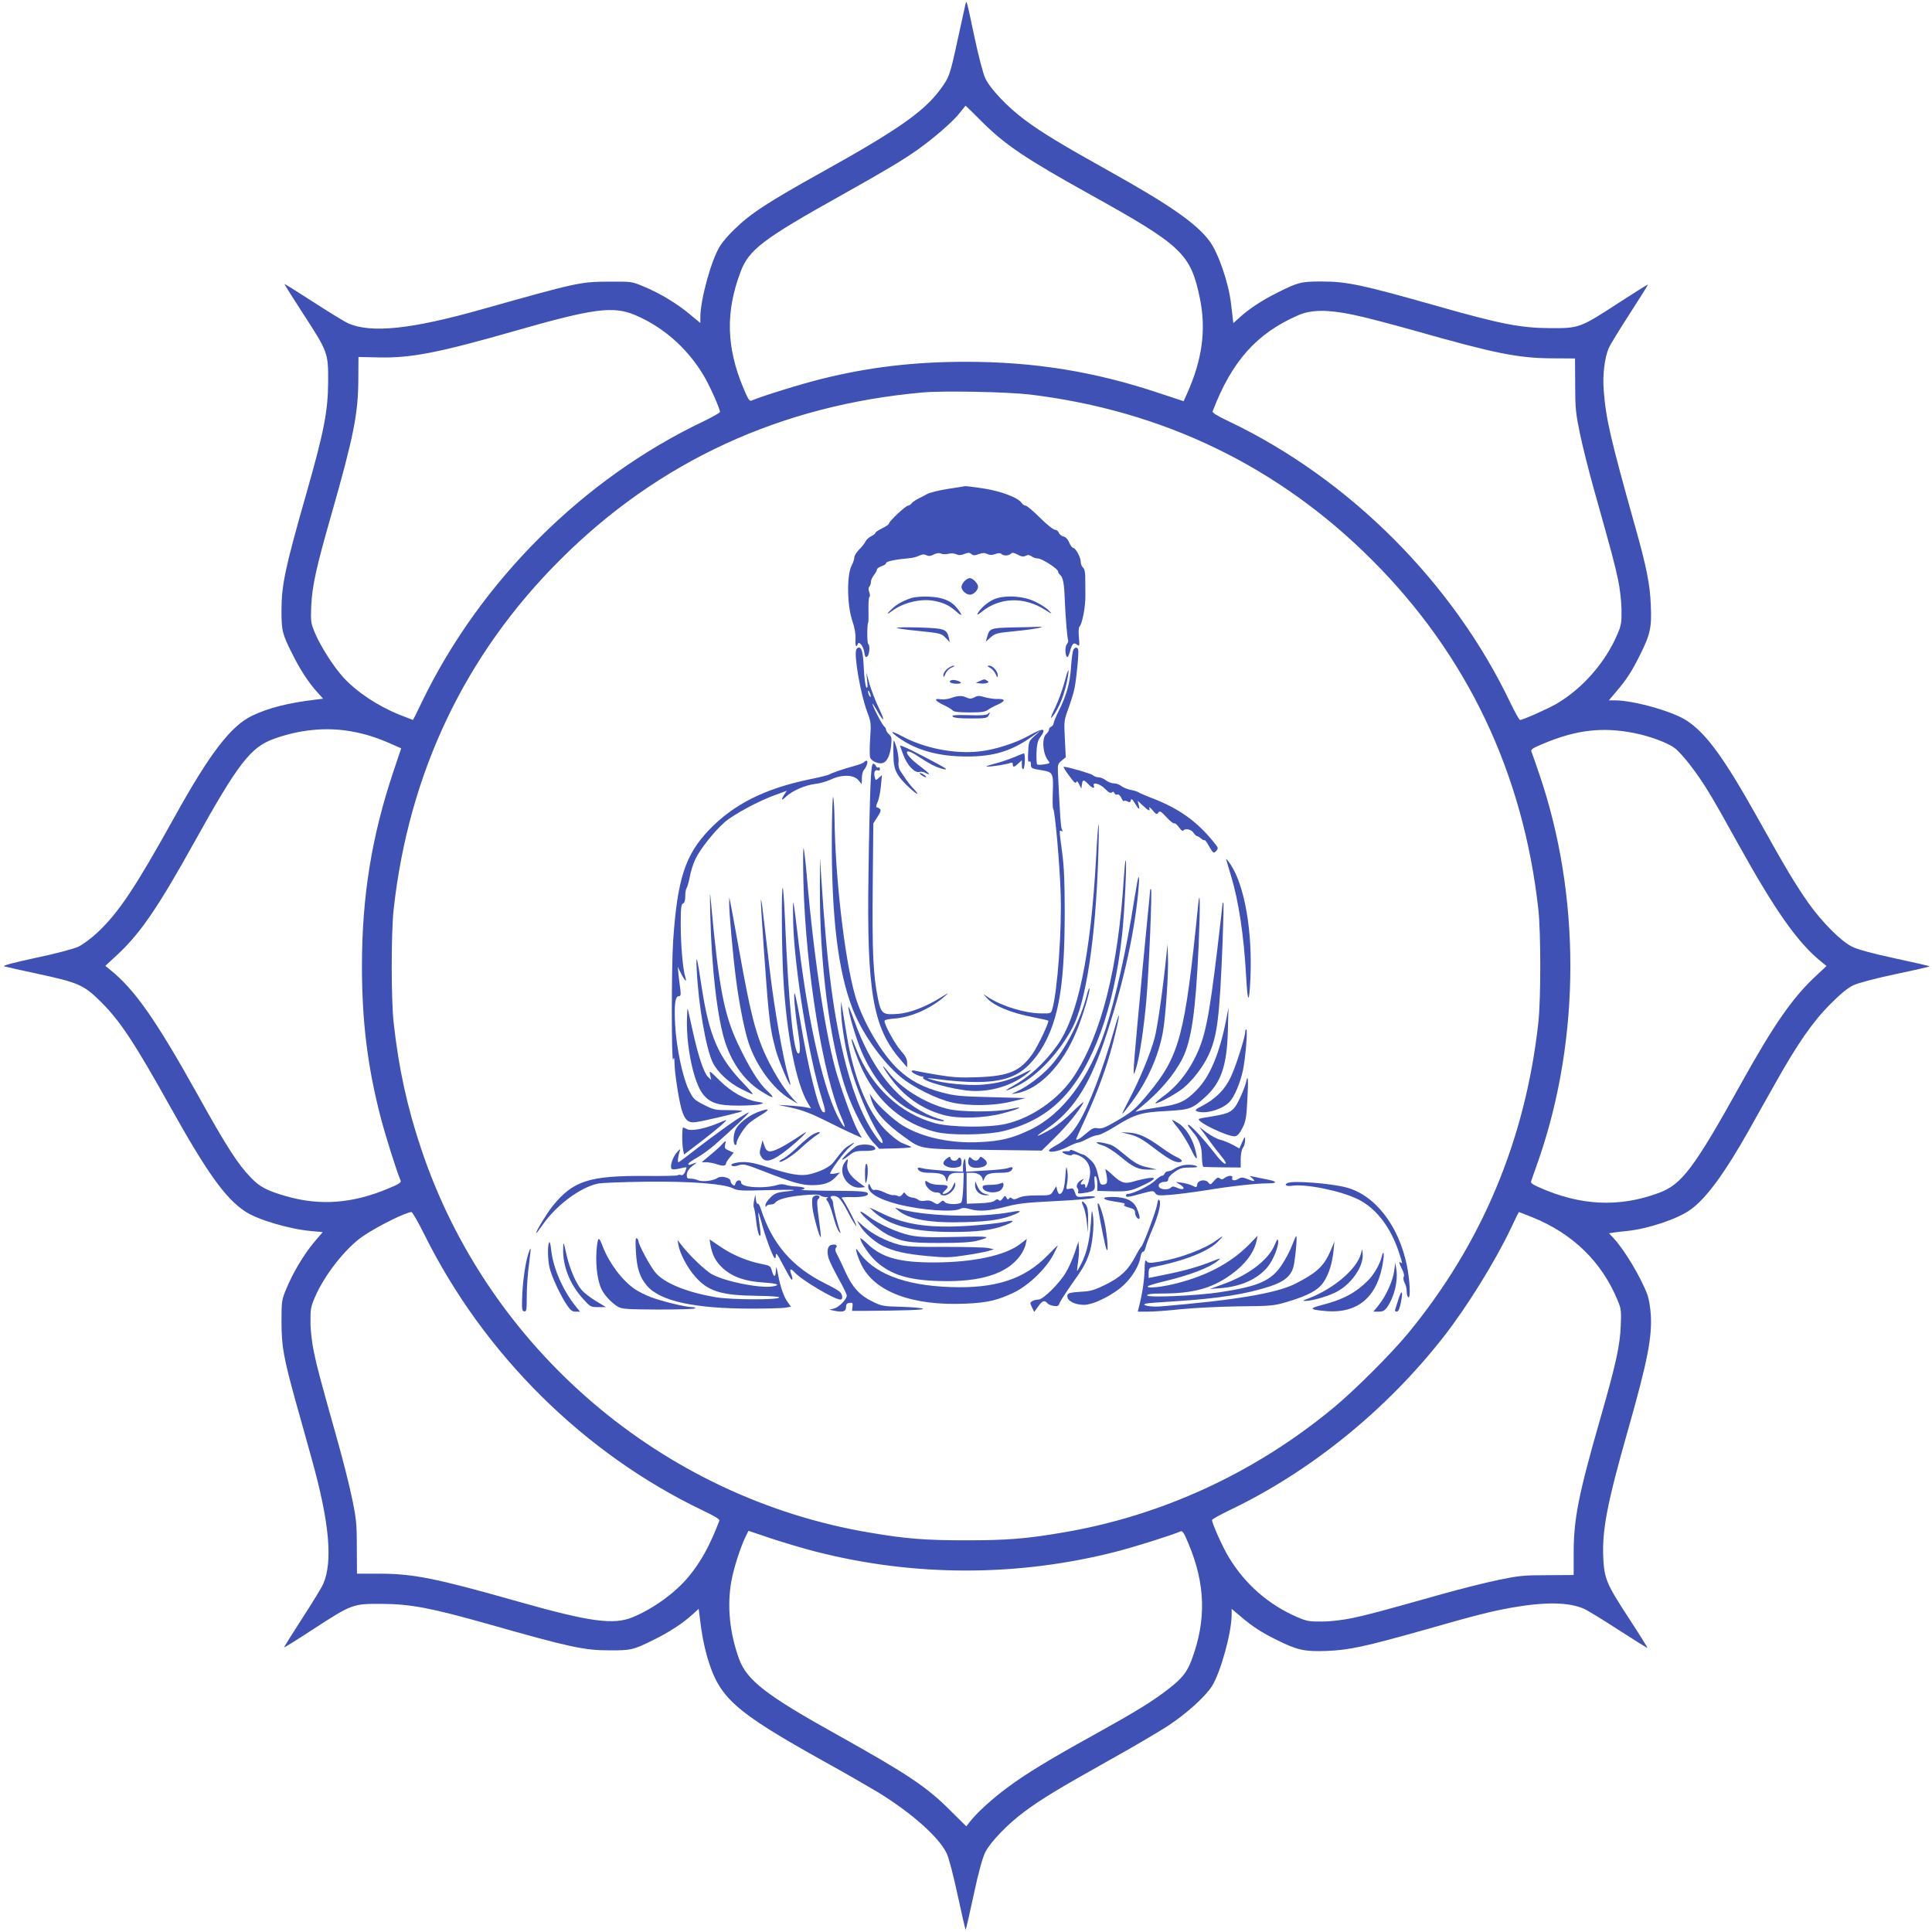 <?xml version="1.0" standalone="no"?>
<!DOCTYPE svg PUBLIC "-//W3C//DTD SVG 20010904//EN"
 "http://www.w3.org/TR/2001/REC-SVG-20010904/DTD/svg10.dtd">
<svg version="1.0" xmlns="http://www.w3.org/2000/svg"
 width="1280pt" height="1280pt" viewBox="0 0 1280 1280"
 preserveAspectRatio="xMidYMid meet">
<g transform="translate(0,1280) scale(0.1,-0.1)"
fill="#3f51b5" stroke="none">
<path d="M6396 12770 c-3 -14 -26 -118 -51 -232 -51 -237 -56 -251 -118 -334
-106 -143 -281 -266 -772 -539 -372 -207 -483 -280 -592 -387 -35 -33 -76 -81
-92 -107 -57 -88 -131 -356 -131 -472 l0 -39 -69 57 c-84 71 -200 141 -307
185 -78 33 -81 33 -229 32 -192 -1 -205 -4 -845 -184 -467 -132 -731 -159
-884 -92 -23 11 -127 74 -230 141 -104 67 -190 121 -191 119 -1 -2 53 -88 121
-193 167 -257 169 -261 168 -455 -1 -193 -27 -328 -143 -735 -143 -501 -166
-611 -166 -780 0 -134 5 -155 72 -288 50 -102 110 -193 166 -254 l38 -42 -48
-6 c-185 -22 -314 -55 -423 -107 -141 -68 -280 -249 -515 -673 -257 -463 -368
-630 -507 -761 -42 -40 -99 -82 -129 -96 -32 -15 -149 -46 -282 -74 -140 -30
-221 -51 -210 -56 10 -3 115 -27 233 -52 255 -55 295 -72 401 -176 134 -132
226 -271 471 -710 241 -431 360 -598 492 -686 80 -54 292 -117 437 -130 l77
-7 -57 -67 c-69 -83 -139 -200 -183 -306 -32 -77 -33 -82 -33 -224 1 -164 13
-231 95 -529 27 -97 75 -266 105 -376 118 -422 141 -682 76 -830 -10 -23 -73
-126 -140 -229 -67 -104 -121 -190 -119 -191 2 -1 89 53 193 121 257 167 262
169 455 168 190 -1 326 -27 705 -134 539 -153 633 -174 805 -174 140 -1 159 4
293 71 102 50 193 110 254 166 l42 38 6 -48 c15 -125 27 -186 50 -269 80 -274
176 -360 780 -697 138 -76 295 -167 350 -200 228 -140 407 -300 458 -408 14
-31 45 -149 73 -281 27 -125 50 -225 52 -223 2 2 26 106 53 232 32 150 59 247
77 282 34 68 150 188 260 269 116 86 226 152 552 335 157 87 335 192 397 232
123 81 246 192 292 263 57 89 131 356 131 474 l0 39 58 -49 c78 -67 139 -107
241 -157 136 -68 184 -78 330 -73 151 6 255 29 646 139 350 100 442 123 580
148 222 39 379 37 480 -8 23 -10 126 -73 229 -140 104 -67 190 -121 191 -119
1 2 -53 89 -121 193 -151 231 -165 265 -172 405 -8 186 26 362 167 857 126
444 157 604 148 753 -3 47 -13 104 -21 128 -41 113 -153 302 -226 379 l-30 32
32 5 c18 3 60 8 93 11 139 15 334 81 417 142 103 75 224 240 381 518 46 83
126 224 177 315 148 264 250 411 365 526 70 71 117 109 155 127 33 15 146 45
282 74 125 26 225 49 223 51 -2 2 -106 26 -232 53 -149 32 -247 59 -283 77
-73 36 -198 162 -287 287 -87 124 -151 230 -332 555 -228 408 -345 569 -476
656 -93 61 -352 134 -477 134 l-39 0 49 58 c67 78 103 133 155 238 70 139 81
186 74 334 -5 138 -29 257 -104 522 -164 585 -194 715 -208 903 -8 102 6 217
34 280 10 23 73 126 140 229 67 104 121 190 119 191 -2 1 -88 -53 -193 -121
-257 -167 -262 -169 -455 -168 -193 1 -325 26 -740 144 -507 144 -606 165
-775 165 -134 0 -155 -5 -288 -72 -102 -50 -193 -110 -254 -166 l-42 -38 -5
43 c-3 24 -8 66 -11 93 -17 136 -83 328 -141 407 -87 117 -260 238 -663 463
-310 173 -445 254 -562 341 -113 84 -229 206 -261 275 -15 31 -45 147 -72 274
-55 259 -52 247 -60 215z m106 -773 c156 -156 291 -247 723 -487 608 -338 664
-391 725 -689 42 -205 15 -403 -83 -623 l-25 -56 -164 54 c-424 142 -825 207
-1278 207 -342 0 -642 -35 -955 -113 -131 -32 -396 -114 -466 -144 -13 -6 -24
10 -53 81 -114 271 -120 506 -20 771 55 147 146 217 669 509 286 160 413 236
504 301 107 76 234 186 276 240 22 28 41 51 42 52 1 0 49 -46 105 -103z
m-2295 -1284 c185 -78 344 -217 452 -396 39 -63 111 -224 111 -246 0 -6 -51
-34 -112 -64 -794 -378 -1475 -1057 -1861 -1854 -32 -68 -60 -123 -61 -123 -1
0 -42 16 -90 35 -146 59 -285 152 -373 249 -64 71 -147 201 -184 287 -30 71
-31 77 -27 184 6 132 32 252 134 608 147 515 177 667 178 892 l1 150 137 -3
c212 -5 402 33 908 178 510 146 642 164 787 103z m4757 2 c66 -13 249 -61 406
-105 534 -152 689 -183 915 -184 l150 -1 1 -175 c0 -156 4 -191 32 -325 17
-82 59 -249 93 -370 118 -420 137 -491 159 -595 13 -61 22 -145 23 -200 1 -82
-2 -104 -26 -159 -79 -188 -232 -363 -405 -464 -59 -34 -223 -107 -241 -107
-6 0 -34 51 -64 113 -380 797 -1068 1485 -1865 1865 -78 37 -112 58 -108 67
127 332 291 516 566 636 86 38 194 39 364 4z m-2139 -529 c882 -107 1646 -477
2265 -1096 630 -630 1002 -1411 1102 -2315 17 -156 17 -594 0 -750 -86 -779
-376 -1468 -866 -2062 -114 -137 -349 -372 -489 -488 -522 -433 -1143 -719
-1799 -829 -239 -41 -370 -51 -638 -51 -268 0 -399 10 -638 51 -1375 231
-2531 1220 -2972 2544 -93 277 -149 535 -182 835 -17 156 -17 594 0 750 100
904 472 1686 1102 2315 652 653 1464 1027 2405 1110 143 12 557 4 710 -14z
m-4501 -2231 c93 -16 175 -42 273 -86 l61 -27 -50 -149 c-145 -430 -210 -832
-210 -1293 0 -363 36 -661 122 -995 32 -125 107 -363 134 -426 6 -13 -10 -24
-81 -53 -238 -100 -452 -116 -678 -51 -127 37 -173 61 -231 121 -88 90 -162
205 -356 554 -276 495 -415 693 -577 824 l-33 27 86 80 c149 140 266 312 506
744 285 513 370 624 522 679 170 62 347 80 512 51z m8505 -12 c101 -20 222
-65 266 -99 21 -15 65 -64 99 -108 91 -118 141 -200 321 -526 248 -447 397
-658 553 -783 l33 -27 -86 -81 c-144 -137 -268 -317 -475 -689 -316 -569 -397
-677 -549 -733 -263 -98 -520 -86 -795 37 -47 21 -57 29 -51 43 4 10 27 77 52
148 276 805 276 1745 0 2550 -24 72 -48 137 -51 146 -6 13 10 24 81 53 217 91
393 111 602 69z m-8016 -3325 c394 -793 1059 -1451 1845 -1826 78 -37 112 -58
108 -67 -62 -163 -122 -272 -203 -370 -87 -106 -233 -212 -370 -269 -128 -53
-283 -32 -763 104 -543 154 -692 184 -920 184 l-145 0 -1 176 c0 156 -4 191
-32 325 -17 83 -59 249 -93 370 -118 420 -137 491 -159 595 -13 61 -23 145
-23 200 -1 86 2 102 30 167 63 146 202 323 316 402 97 66 284 159 323 161 6 0
46 -69 87 -152z m7340 117 c265 -107 457 -293 562 -545 26 -61 27 -72 23 -175
-6 -133 -32 -252 -134 -608 -147 -512 -178 -671 -178 -897 l0 -145 -176 -1
c-156 0 -191 -4 -325 -32 -82 -17 -249 -59 -370 -93 -420 -118 -491 -137 -595
-159 -61 -13 -145 -23 -200 -23 -85 -1 -102 2 -165 29 -190 82 -346 218 -454
397 -39 63 -111 224 -111 246 0 6 51 34 113 64 537 256 1040 663 1421 1150
157 201 343 502 448 723 26 57 50 104 51 104 2 0 42 -16 90 -35z m-4748 -2215
c652 -167 1338 -167 1990 0 124 32 360 106 426 134 13 6 24 -10 53 -81 113
-268 119 -508 21 -770 -32 -84 -63 -123 -159 -197 -102 -79 -211 -146 -485
-298 -304 -168 -456 -261 -578 -352 -103 -76 -207 -172 -250 -229 l-21 -27
-104 103 c-157 158 -283 242 -750 503 -470 261 -599 361 -651 502 -62 169 -81
351 -52 514 15 86 62 232 96 300 l18 36 148 -50 c82 -27 216 -67 298 -88z"/>
<path d="M6280 9561 c-58 -9 -118 -24 -135 -33 -16 -9 -43 -23 -60 -31 -16 -8
-36 -21 -44 -30 -7 -10 -19 -17 -25 -17 -15 0 -126 -104 -126 -118 0 -6 -20
-20 -45 -32 -25 -12 -45 -26 -45 -30 0 -5 -12 -15 -27 -22 -15 -7 -33 -23 -39
-36 -6 -13 -26 -37 -43 -54 -17 -17 -31 -40 -31 -52 0 -11 -8 -34 -17 -51 -33
-61 -32 -260 3 -365 17 -50 24 -91 22 -123 -3 -44 5 -63 15 -34 7 23 37 -13
43 -54 5 -32 9 -37 20 -28 15 12 19 75 6 83 -8 5 -8 133 0 141 2 3 3 41 2 85
-1 44 1 82 6 85 5 3 5 17 -1 32 -7 18 -6 30 1 37 5 5 10 19 10 31 0 11 9 31
20 45 11 14 20 30 20 37 0 6 14 16 30 22 17 5 30 14 30 19 0 13 56 25 165 35
17 2 42 9 56 16 19 9 32 10 46 3 15 -8 27 -7 49 4 19 10 35 12 49 6 11 -5 33
-5 48 -1 17 5 39 3 52 -3 18 -8 32 -7 55 2 24 10 33 10 46 -1 12 -10 22 -10
49 0 26 9 40 9 55 1 16 -8 30 -9 53 -1 21 8 34 8 41 1 14 -14 49 -13 64 2 9 9
19 7 45 -7 25 -13 38 -15 53 -7 14 7 24 6 39 -4 10 -8 29 -14 42 -14 26 0 133
-69 133 -86 0 -6 6 -17 14 -23 18 -15 27 -59 30 -156 5 -122 17 -268 23 -277
2 -5 -1 -16 -8 -25 -14 -16 -13 -72 0 -86 5 -5 13 12 20 37 13 52 25 63 48 44
15 -12 16 -7 11 49 -3 33 -2 65 3 70 19 19 41 132 40 208 0 44 -1 101 -1 126
0 29 -6 52 -15 59 -8 7 -15 24 -15 39 0 29 -34 91 -50 91 -6 0 -18 16 -26 35
-9 22 -23 37 -39 41 -13 3 -27 15 -30 25 -4 10 -15 19 -25 19 -11 0 -56 36
-100 80 -44 44 -87 80 -95 80 -8 0 -20 8 -27 19 -25 35 -137 77 -253 95 -60 9
-114 16 -120 15 -5 -1 -57 -9 -115 -18z"/>
<path d="M6390 8950 c-11 -11 -20 -28 -20 -38 0 -24 31 -52 57 -52 23 0 53 30
53 53 0 21 -35 57 -55 57 -8 0 -24 -9 -35 -20z"/>
<path d="M6035 8837 c-55 -19 -95 -41 -127 -72 -38 -35 -35 -41 5 -11 73 55
194 83 281 64 62 -13 95 -29 141 -69 41 -37 45 -29 9 18 -40 52 -96 76 -189
80 -48 2 -96 -2 -120 -10z"/>
<path d="M6600 8835 c-45 -14 -101 -60 -122 -98 -7 -14 1 -11 28 11 120 96
279 100 419 11 48 -30 49 -30 25 -5 -13 15 -53 41 -88 58 -76 38 -187 47 -262
23z"/>
<path d="M5941 8640 c8 -4 68 -13 134 -19 157 -16 162 -17 192 -49 l26 -27 -7
30 c-14 58 -26 62 -200 68 -88 2 -153 1 -145 -3z"/>
<path d="M6703 8643 c-142 -4 -147 -6 -163 -63 l-9 -31 32 28 c30 27 43 30
167 42 126 12 224 32 140 28 -19 -1 -94 -3 -167 -4z"/>
<path d="M5674 8499 c-19 -31 27 -298 71 -414 25 -66 27 -76 20 -177 -4 -59
-4 -116 0 -126 7 -25 57 -46 84 -37 28 9 47 48 55 116 5 48 3 59 -14 74 -11
10 -20 24 -20 31 0 7 -6 17 -12 21 -12 8 -78 135 -78 151 0 4 13 -16 29 -43
49 -87 58 -78 14 13 -23 48 -51 121 -63 162 l-20 75 5 -55 c5 -41 3 -52 -5
-44 -6 6 -14 62 -17 125 -5 106 -13 139 -34 139 -4 0 -11 -5 -15 -11z m95
-314 c0 -5 -4 -3 -9 5 -5 8 -9 22 -9 30 0 16 17 -16 18 -35z"/>
<path d="M7113 8498 c-6 -7 -13 -58 -17 -114 -6 -108 -31 -195 -85 -301 -17
-34 -31 -69 -31 -77 0 -7 -7 -16 -15 -20 -8 -3 -15 -12 -15 -19 0 -8 -9 -22
-20 -32 -30 -28 -20 -135 16 -176 13 -15 10 -17 -27 -23 -23 -4 -44 -4 -48 0
-3 3 -5 38 -4 77 2 51 8 79 21 97 49 67 29 72 -68 18 -92 -52 -233 -97 -337
-107 -165 -17 -363 23 -510 103 -77 41 -82 32 -10 -18 116 -79 260 -118 442
-118 179 -1 300 37 435 134 l55 39 -40 -36 c-38 -34 -40 -39 -43 -107 -3 -50
-1 -69 7 -64 7 5 11 -2 11 -18 0 -27 3 -28 82 -41 63 -10 68 -22 63 -143 -2
-58 -1 -109 3 -112 11 -7 43 -365 49 -555 9 -242 -21 -650 -55 -770 -9 -30 -9
-30 -78 -29 -106 2 -254 47 -344 105 l-35 23 20 -23 c47 -54 161 -102 313
-131 52 -10 95 -20 97 -22 8 -8 -67 -166 -103 -218 -83 -118 -156 -149 -367
-157 -113 -4 -164 -1 -265 16 -69 11 -135 24 -147 27 -13 4 -23 2 -23 -4 0
-10 60 -38 73 -34 5 1 6 -2 3 -7 -14 -21 191 -79 314 -88 138 -9 284 37 385
122 26 23 21 22 -40 -9 -88 -44 -166 -65 -276 -73 -93 -6 -253 10 -322 33 -41
13 -41 13 -7 9 292 -38 450 -31 561 26 74 37 153 128 203 232 87 178 119 399
120 832 0 212 -4 311 -17 407 -20 150 -20 151 -5 142 8 -5 9 -2 3 12 -7 16
-12 84 -26 376 -2 52 0 59 25 79 l27 22 -6 121 c-6 117 -6 123 23 201 16 44
35 105 41 135 14 71 30 241 24 257 -6 16 -18 17 -30 1z"/>
<path d="M6276 8369 c-14 -11 -26 -30 -26 -42 1 -18 3 -17 14 9 8 19 26 36 43
42 15 6 21 11 12 11 -9 1 -28 -8 -43 -20z"/>
<path d="M6560 8375 c14 -7 30 -26 37 -42 11 -25 12 -26 13 -5 0 26 -33 62
-57 62 -14 -1 -12 -4 7 -15z"/>
<path d="M7051 8275 c-13 -47 -40 -122 -62 -167 -27 -56 -32 -75 -18 -58 45
53 87 162 104 268 11 68 0 49 -24 -43z"/>
<path d="M6302 8293 c-23 -9 -1 -23 36 -23 21 0 32 4 27 9 -14 12 -48 20 -63
14z"/>
<path d="M6490 8287 l-25 -11 28 -4 c16 -2 36 -1 45 3 14 5 14 7 2 15 -18 12
-19 12 -50 -3z"/>
<path d="M6300 8175 c-19 -7 -50 -10 -67 -8 -49 8 -40 -10 17 -37 28 -13 56
-30 62 -37 7 -9 40 -13 110 -13 82 0 105 3 126 19 15 10 44 26 65 34 20 9 37
21 37 27 0 6 -16 10 -37 9 -21 -1 -59 4 -85 11 -40 12 -51 12 -72 0 -20 -10
-31 -11 -51 -2 -31 15 -59 14 -105 -3z"/>
<path d="M6543 8069 c-7 -7 -52 -10 -126 -7 -91 2 -113 0 -105 -9 7 -9 44 -13
119 -13 98 0 109 2 119 20 12 22 9 25 -7 9z"/>
<path d="M5919 7870 c-1 -19 -1 -64 1 -100 3 -74 26 -116 104 -188 54 -50 73
-56 30 -9 -17 17 -39 45 -50 61 -10 16 -27 40 -37 55 -12 17 -17 39 -14 66 2
22 -5 65 -14 95 -17 53 -18 54 -20 20z"/>
<path d="M5985 7798 c25 -68 76 -122 107 -112 9 3 27 0 38 -6 45 -24 27 -2
-35 44 -110 81 -118 138 -8 62 27 -18 67 -42 88 -53 47 -24 105 -39 90 -25
-13 13 -254 138 -281 146 l-22 7 23 -63z"/>
<path d="M6715 7782 c-33 -14 -91 -33 -130 -43 -38 -10 -59 -18 -45 -18 30 -1
128 15 153 24 12 5 17 2 17 -9 0 -22 9 -20 37 6 l23 21 0 -32 c0 -19 4 -30 10
-26 11 7 14 106 3 104 -5 -1 -35 -13 -68 -27z"/>
<path d="M5725 7751 c-3 -5 -31 -17 -63 -25 -80 -22 -155 -48 -167 -57 -6 -4
-69 -20 -140 -34 -293 -62 -496 -165 -658 -334 -157 -165 -209 -323 -237 -731
-12 -170 -12 -827 0 -790 6 20 8 15 9 -25 1 -67 28 -238 46 -303 22 -74 44
-94 98 -86 51 7 287 63 304 72 6 4 -32 7 -86 7 -92 0 -102 2 -167 35 -65 33
-71 39 -101 100 -41 84 -82 281 -90 431 -7 133 0 189 24 189 13 0 15 8 10 48
-4 26 -9 70 -12 97 l-5 50 19 -38 c25 -52 45 -72 32 -32 -17 49 -31 215 -31
354 0 105 3 130 15 135 10 4 15 19 15 49 0 24 4 47 9 53 4 5 14 38 21 74 6 36
23 89 37 118 32 67 124 183 193 244 60 52 228 143 339 182 l74 27 -17 -25
c-24 -38 -19 -43 12 -14 39 38 126 76 191 84 31 3 79 17 107 30 72 34 151 32
181 -5 l22 -26 1 39 c0 22 6 47 14 55 19 22 30 61 17 61 -5 0 -12 -4 -16 -9z"/>
<path d="M5767 7588 c-4 -84 -10 -344 -13 -578 -12 -777 29 -1018 210 -1228
l46 -54 0 32 c0 23 -11 45 -41 78 -39 44 -109 171 -109 198 0 7 26 13 68 16
110 9 239 66 332 148 31 27 29 26 -28 -9 -95 -60 -204 -102 -280 -108 -104 -8
-114 -1 -135 99 -32 156 -39 308 -35 743 l4 420 28 44 c28 43 27 52 -7 63 -4
2 -1 17 7 33 8 17 18 64 22 105 l7 75 -21 -19 c-21 -18 -21 -18 -27 7 -8 31 2
50 21 43 8 -3 14 1 14 10 0 8 -5 12 -10 9 -6 -3 -13 1 -16 9 -3 9 -12 16 -19
16 -9 0 -14 -42 -18 -152z"/>
<path d="M7083 7661 c29 -41 44 -55 47 -44 4 11 10 7 20 -14 l14 -28 4 28 c4
33 12 34 42 2 26 -27 45 -33 37 -11 -11 28 41 14 74 -20 23 -24 36 -31 45 -24
8 7 13 6 17 -5 4 -8 12 -12 20 -9 8 3 18 -6 26 -22 6 -15 14 -24 18 -21 3 4
14 2 24 -3 13 -8 18 -6 21 8 3 13 10 8 27 -20 27 -45 34 -48 25 -10 l-7 27 35
-32 c38 -37 50 -41 42 -15 -3 9 7 2 22 -16 23 -28 28 -30 38 -16 10 14 17 10
54 -30 24 -26 47 -44 52 -41 5 3 18 -9 31 -26 12 -17 24 -27 28 -22 12 17 53
9 68 -14 9 -13 20 -23 25 -23 5 0 16 -7 25 -15 8 -8 18 -13 22 -11 4 3 18 -15
31 -40 27 -48 32 -51 50 -29 10 12 10 18 -1 33 -118 154 -244 246 -439 319
-36 14 -69 28 -75 33 -5 4 -28 12 -50 16 -22 4 -51 15 -64 25 -13 11 -36 19
-51 19 -15 0 -39 9 -53 20 -14 11 -35 20 -48 20 -12 0 -30 6 -38 14 -13 11
-168 56 -194 56 -4 0 12 -27 36 -59z"/>
<path d="M6104 7665 c11 -8 24 -15 30 -15 5 0 1 7 -10 15 -10 8 -23 14 -29 14
-5 0 -1 -6 9 -14z"/>
<path d="M5511 7252 c-2 -529 41 -885 137 -1134 63 -163 195 -350 320 -454 82
-68 241 -147 342 -169 111 -24 276 -22 392 7 l93 23 -230 6 c-204 5 -241 9
-328 32 -122 33 -204 76 -285 151 -111 104 -239 322 -287 491 -69 240 -132
788 -136 1170 -1 66 -5 131 -9 145 -4 14 -8 -106 -9 -268z"/>
<path d="M7262 7118 c-36 -649 -121 -1056 -260 -1247 -86 -118 -184 -207 -295
-268 -75 -41 -36 -33 45 9 128 67 269 219 354 381 89 170 153 591 170 1125 4
122 5 222 2 222 -2 0 -10 -100 -16 -222z"/>
<path d="M5323 6950 c16 -581 128 -1274 252 -1554 31 -70 27 -84 -8 -24 -104
177 -211 637 -276 1183 -38 320 -40 328 -36 135 8 -305 103 -894 190 -1168 26
-81 27 -101 6 -88 -29 19 -97 290 -149 604 -16 95 -33 176 -37 180 -9 9 2
-125 21 -243 16 -105 18 -155 4 -155 -32 0 -66 335 -89 883 -5 115 -12 211
-15 215 -10 9 -7 -418 4 -603 22 -375 85 -696 163 -824 l20 -34 -29 6 c-16 4
-65 9 -109 12 l-80 5 93 -20 c68 -15 128 -38 224 -86 71 -36 154 -76 184 -89
l54 -24 -24 42 c-27 46 -91 217 -137 365 -75 242 -155 765 -204 1331 -8 96
-18 177 -21 180 -4 3 -4 -100 -1 -229z"/>
<path d="M8124 7105 c3 -11 17 -58 31 -105 51 -167 86 -395 101 -670 10 -179
20 -186 28 -19 15 315 -37 618 -130 760 -20 30 -33 45 -30 34z"/>
<path d="M5432 6945 c-4 -523 65 -1059 178 -1380 44 -124 124 -276 173 -331
l42 -45 115 3 c73 2 108 6 95 11 -11 5 -38 16 -60 25 -22 9 -70 47 -107 84
-117 116 -211 344 -257 623 -11 66 -24 145 -29 175 l-9 55 -1 -45 c-2 -70 24
-245 53 -355 42 -162 135 -386 202 -486 33 -50 25 -73 -9 -28 -86 112 -155
273 -212 489 -82 313 -126 648 -165 1245 l-8 130 -1 -170z"/>
<path d="M7446 6988 c-37 -598 -148 -1041 -332 -1320 -101 -152 -282 -277
-454 -315 -114 -25 -361 -22 -463 5 -234 63 -426 243 -523 490 -15 39 -29 70
-31 68 -8 -7 42 -147 78 -219 103 -205 262 -339 469 -394 101 -28 357 -24 469
6 160 42 282 112 383 218 200 210 339 593 392 1078 16 146 33 495 24 495 -3 0
-8 -51 -12 -112z"/>
<path d="M7536 6963 c-3 -15 -13 -73 -22 -128 -50 -322 -123 -649 -189 -852
-108 -328 -285 -565 -498 -667 -120 -58 -197 -76 -338 -83 -191 -9 -374 30
-505 108 -59 35 -165 132 -202 184 l-21 30 9 -33 c23 -84 92 -163 226 -258
110 -79 94 -76 522 -82 l384 -5 90 89 c81 80 158 175 186 229 6 12 -26 -16
-71 -60 -48 -48 -109 -97 -147 -118 -101 -56 -113 -55 -30 1 172 116 279 276
380 567 119 346 201 699 230 994 10 101 8 142 -4 84z"/>
<path d="M4706 6735 c9 -364 48 -688 100 -845 49 -145 134 -258 245 -325 76
-47 88 -44 34 6 -57 52 -117 148 -194 309 -94 197 -129 380 -181 945 -7 83 -8
69 -4 -90z"/>
<path d="M7620 6903 c0 -6 -9 -100 -20 -209 -11 -110 -24 -248 -30 -309 -5
-60 -21 -231 -35 -378 -14 -148 -25 -283 -24 -300 0 -30 1 -30 15 13 23 71 53
270 69 455 17 197 39 724 31 733 -3 3 -6 1 -6 -5z"/>
<path d="M7937 6795 c-86 -855 -122 -990 -328 -1239 -88 -106 -105 -121 -219
-187 -69 -40 -91 -49 -117 -44 -26 5 -38 -1 -78 -35 -40 -35 -65 -49 -65 -36
0 2 29 66 64 142 83 183 140 339 181 499 48 189 52 243 6 80 -75 -262 -165
-498 -234 -612 -45 -74 -87 -116 -148 -150 -27 -14 -49 -30 -49 -35 0 -18 64
-6 120 22 33 17 66 30 73 30 8 0 35 11 61 25 26 14 58 25 70 25 13 0 63 25
111 55 131 82 176 96 340 104 159 9 173 14 259 92 107 97 145 209 151 444 l4
150 -14 -75 c-45 -230 -108 -382 -198 -473 -72 -74 -117 -95 -245 -112 -59 -9
-120 -20 -137 -25 -29 -9 -28 -8 10 22 128 104 223 215 280 327 59 118 87 316
106 741 12 280 10 405 -4 265z"/>
<path d="M5041 6834 c-1 -39 36 -574 50 -712 12 -122 22 -181 49 -280 19 -69
89 -236 96 -229 2 2 -4 25 -12 52 -34 112 -95 456 -123 700 -17 143 -37 314
-45 380 -7 66 -14 106 -15 89z"/>
<path d="M4831 6815 c-1 -53 25 -349 45 -500 20 -160 57 -345 84 -425 52 -154
161 -302 273 -371 l52 -32 -36 39 c-47 53 -88 113 -137 204 -96 178 -132 309
-216 780 -25 140 -50 275 -55 300 l-9 45 -1 -40z"/>
<path d="M8100 6814 c0 -5 -16 -142 -35 -304 -57 -471 -82 -592 -154 -730 -51
-98 -118 -179 -194 -236 -36 -26 -64 -50 -62 -53 9 -8 133 59 183 99 61 49
131 139 167 216 60 126 75 249 95 753 5 140 8 257 5 259 -3 3 -5 1 -5 -4z"/>
<path d="M7727 6465 c-21 -207 -59 -477 -78 -544 -27 -101 -99 -275 -164 -398
-30 -57 -52 -103 -50 -103 3 0 31 35 63 78 104 141 176 301 206 462 18 95 39
397 34 505 l-3 80 -8 -80z"/>
<path d="M4616 6375 c11 -231 61 -522 106 -614 31 -64 107 -135 189 -176 38
-19 72 -35 76 -35 5 0 -23 33 -62 73 -166 173 -226 311 -276 636 -31 206 -39
234 -33 116z"/>
<path d="M7201 6209 c-41 -165 -143 -365 -243 -474 -57 -63 -152 -134 -219
-165 -44 -20 -44 -20 -9 -14 152 24 310 186 403 414 40 95 90 265 85 281 -2 6
-10 -13 -17 -42z"/>
<path d="M5621 6130 c-2 -35 52 -217 88 -299 77 -179 197 -321 331 -390 74
-39 191 -76 213 -68 7 2 -4 7 -23 12 -19 4 -62 20 -94 36 -205 101 -368 312
-477 619 -21 58 -38 98 -38 90z"/>
<path d="M4551 6035 c-2 -183 46 -405 104 -481 46 -61 101 -79 235 -79 63 0
129 4 145 9 29 9 29 9 -19 17 -81 13 -172 65 -249 141 -67 67 -69 68 -62 36
l7 -33 -21 20 c-28 27 -65 138 -100 298 -16 72 -32 141 -34 152 -3 11 -5 -25
-6 -80z"/>
<path d="M8250 5964 c0 -34 -63 -232 -96 -300 -38 -82 -100 -144 -188 -190
-43 -22 -52 -30 -38 -36 56 -22 171 11 219 63 33 36 70 125 88 209 17 81 32
270 22 270 -4 0 -7 -7 -7 -16z"/>
<path d="M5850 5735 c0 -4 20 -36 45 -70 90 -127 212 -213 356 -252 99 -27
268 -22 393 11 111 29 152 51 54 29 -96 -22 -336 -22 -423 1 -149 38 -310 139
-390 243 -19 25 -35 42 -35 38z"/>
<path d="M8255 5628 c-4 -18 -22 -66 -41 -105 -41 -87 -60 -99 -182 -119 -47
-7 -87 -15 -89 -17 -18 -19 196 -121 240 -115 15 2 31 20 48 54 23 45 27 70
33 189 8 136 4 177 -9 113z"/>
<path d="M5018 5431 c-59 -23 -124 -74 -143 -112 -17 -32 -20 -95 -5 -104 6
-3 10 2 10 12 0 23 48 100 81 130 13 12 51 38 83 57 65 39 52 47 -26 17z"/>
<path d="M4864 5372 c-49 -33 -150 -107 -226 -165 -75 -59 -139 -107 -143
-107 -8 0 -2 43 9 75 6 16 2 14 -18 -8 -29 -31 -50 -97 -36 -111 5 -5 26 -4
52 2 23 6 44 10 46 8 1 -2 -3 -15 -9 -30 -8 -17 -18 -25 -27 -21 -7 3 -19 2
-24 -2 -6 -3 -97 -5 -202 -4 -383 3 -489 -31 -626 -201 -40 -51 -117 -178
-107 -178 2 0 21 25 42 55 88 128 248 248 365 273 25 6 171 11 325 13 302 3
512 -14 574 -45 27 -15 58 -16 224 -11 192 5 224 2 113 -10 -50 -6 -66 -13
-93 -40 -18 -18 -33 -41 -32 -51 0 -11 3 -14 6 -6 2 6 15 12 28 12 13 0 27 5
31 11 13 22 77 40 181 50 73 7 110 6 117 -1 5 -5 21 -10 36 -11 14 0 19 -3 12
-6 -11 -4 -10 -8 1 -22 8 -9 25 -53 37 -98 12 -45 29 -90 37 -100 14 -17 14
-17 8 2 -17 46 -45 160 -45 180 0 11 -5 26 -12 33 -19 19 18 27 45 9 13 -8 39
-48 60 -88 20 -41 46 -85 57 -99 11 -14 -3 20 -31 75 -28 55 -56 104 -63 108
-6 4 21 7 59 6 70 -2 115 6 115 21 0 17 -39 20 -248 21 -119 1 -207 4 -194 6
39 8 24 19 -29 22 -28 1 -61 6 -74 11 -14 5 -36 6 -52 0 -88 -27 -243 -18
-243 15 0 23 -31 18 -37 -5 -4 -16 -8 -18 -19 -9 -8 6 -14 17 -14 24 0 22 -60
37 -84 22 -32 -21 -101 -29 -133 -16 -15 7 -38 11 -50 10 -18 0 -23 5 -23 22
0 26 14 46 50 72 23 16 16 16 -25 -1 -8 -3 -15 -2 -15 4 0 6 26 25 58 42 31
18 84 56 117 85 110 96 235 215 226 215 -5 0 -49 -26 -97 -58z"/>
<path d="M4746 5354 c-84 -34 -168 -49 -194 -35 -11 6 -23 11 -26 11 -8 0 -8
-110 0 -148 l6 -31 118 90 c101 78 174 141 159 138 -2 0 -31 -12 -63 -25z"/>
<path d="M7807 5323 c25 -32 63 -94 84 -138 40 -84 50 -77 23 15 -20 68 -63
132 -108 159 -18 12 -36 21 -40 21 -3 0 15 -26 41 -57z"/>
<path d="M7870 5345 c0 -4 14 -23 31 -43 45 -51 62 -98 62 -169 1 -37 5 -64
11 -64 6 -1 64 -2 128 -3 l118 -1 0 56 c0 33 6 63 15 75 8 10 14 33 14 49 0
29 -1 29 -19 -12 l-19 -42 -43 24 c-24 13 -61 28 -84 34 -23 6 -63 28 -90 48
l-49 37 28 -37 c15 -20 39 -54 54 -74 15 -21 45 -59 66 -85 27 -33 34 -48 24
-48 -9 0 -36 26 -61 59 -93 120 -186 218 -186 196z"/>
<path d="M5275 5259 c-89 -59 -154 -91 -178 -87 -15 2 -26 14 -33 38 l-12 35
-11 -43 c-10 -37 -10 -47 4 -68 28 -43 76 -27 185 61 60 49 119 106 109 104
-2 0 -31 -18 -64 -40z"/>
<path d="M5385 5284 c-16 -8 -59 -44 -95 -78 -36 -35 -80 -71 -98 -81 -19 -9
-32 -19 -29 -21 11 -11 90 39 149 95 35 32 79 68 98 80 40 24 20 29 -25 5z"/>
<path d="M7486 5284 c47 -12 81 -30 150 -83 99 -76 143 -101 174 -101 31 0 24
18 -14 34 -18 8 -64 36 -102 64 -97 70 -148 93 -213 98 l-56 3 61 -15z"/>
<path d="M4784 5219 c-10 -12 -45 -44 -77 -70 l-58 -49 33 0 c18 -1 49 -7 69
-14 37 -13 59 -11 59 6 0 6 12 24 26 41 l25 30 -31 14 c-27 11 -31 17 -26 38
8 31 5 31 -20 4z"/>
<path d="M7266 5229 c3 -5 22 -13 43 -19 22 -6 70 -37 112 -71 88 -74 121 -89
191 -88 l53 1 -57 13 c-63 13 -88 28 -163 90 -27 23 -60 48 -72 54 -29 15
-114 31 -107 20z"/>
<path d="M5625 5211 c-29 -17 -42 -31 -102 -110 -25 -32 -84 -62 -156 -80 -61
-15 -132 -3 -279 45 -108 36 -158 42 -217 29 -22 -5 -30 -10 -23 -17 7 -7 22
-6 46 2 32 10 45 7 173 -43 182 -71 246 -90 316 -89 76 1 117 15 153 53 l29
31 -32 -7 c-18 -3 -33 -3 -33 0 0 18 95 147 128 174 42 35 41 39 -3 12z"/>
<path d="M5670 5204 c-36 -25 -90 -77 -90 -86 0 -5 18 6 41 24 37 29 48 33
104 33 67 0 86 8 68 26 -20 20 -96 22 -123 3z"/>
<path d="M7090 5180 c0 -4 -6 -8 -12 -7 -46 1 -52 -4 -19 -19 22 -9 38 -11 44
-5 11 11 53 -3 81 -27 34 -31 46 -73 34 -127 -10 -51 -28 -84 -28 -52 0 10 -5
14 -15 11 -18 -7 -20 7 -2 25 10 11 8 12 -9 3 -26 -14 -38 -42 -25 -55 5 -5 7
-16 4 -24 -4 -11 3 -12 38 -7 71 11 77 17 71 70 -3 34 -2 45 7 40 6 -4 11 -27
11 -52 l0 -44 73 -2 c122 -4 146 0 217 33 92 42 110 62 49 54 -24 -4 -66 -13
-93 -21 -64 -20 -87 -13 -148 44 -43 39 -49 43 -42 22 4 -14 8 -38 9 -55 0
-24 -5 -31 -22 -33 -17 -3 -24 3 -29 25 -20 90 -29 110 -61 140 -19 18 -39 33
-44 33 -6 0 -28 9 -49 19 -22 11 -40 16 -40 11z"/>
<path d="M6273 5125 c-13 -9 -23 -23 -23 -31 0 -20 48 -37 87 -29 28 5 33 10
33 35 0 30 -13 40 -25 20 -10 -16 -43 -12 -47 5 -3 14 -5 14 -25 0z"/>
<path d="M6417 5119 c-12 -44 21 -65 83 -53 41 9 50 32 20 56 -21 17 -25 17
-32 4 -11 -20 -32 -20 -51 -1 -13 12 -16 12 -20 -6z"/>
<path d="M6388 5117 c-5 -10 -8 -32 -8 -49 l0 -31 -120 7 c-65 4 -133 11 -150
16 -16 5 -30 5 -30 1 0 -19 28 -31 71 -31 79 0 107 -9 115 -39 6 -23 8 -24 12
-6 7 34 23 45 66 45 l41 0 -3 -92 c-2 -51 -8 -98 -13 -104 -13 -16 -96 -15
-110 2 -10 13 -14 12 -30 -2 -17 -15 -20 -15 -44 0 -18 12 -36 15 -56 11 -18
-4 -36 -2 -45 6 -8 7 -27 14 -42 15 -15 2 -32 11 -39 20 -12 17 -14 17 -26 -1
-10 -12 -19 -15 -28 -9 -8 5 -22 7 -31 6 -9 -2 -36 7 -59 18 -23 12 -50 19
-61 17 -14 -4 -22 2 -30 21 -9 21 -12 23 -15 10 -11 -46 61 -92 198 -127 153
-39 365 -54 411 -30 16 8 31 8 62 -1 60 -18 130 -14 242 16 78 20 138 27 284
34 218 11 311 20 305 30 -3 5 -31 6 -64 3 -58 -6 -58 -5 -69 26 -9 27 -15 31
-35 25 -24 -5 -25 -5 -17 38 5 24 5 61 1 83 -6 35 -8 30 -13 -43 -6 -77 -18
-112 -39 -112 -5 0 -12 12 -15 26 l-6 25 -19 -30 c-19 -31 -19 -31 -109 -31
-63 0 -100 -5 -121 -16 -23 -11 -34 -12 -44 -4 -10 8 -15 8 -20 -1 -6 -8 -11
-7 -17 6 -9 15 -11 15 -25 -5 -11 -15 -18 -19 -26 -11 -8 8 -15 7 -26 -3 -11
-10 -46 -16 -101 -18 l-85 -3 -1 103 0 102 37 0 c40 0 68 -20 70 -48 0 -10 4
-6 10 9 12 31 33 39 110 39 38 0 61 5 69 15 17 21 8 28 -22 16 -14 -5 -81 -13
-151 -16 l-126 -8 -3 49 c-2 34 -5 43 -10 31z"/>
<path d="M5596 5098 c-48 -68 20 -175 106 -166 l30 3 -47 35 c-56 41 -79 82
-71 121 7 35 2 36 -18 7z"/>
<path d="M5731 5018 c1 -52 3 -66 9 -48 12 36 12 120 0 120 -6 0 -10 -30 -9
-72z"/>
<path d="M7831 5078 c-19 -5 -44 -16 -55 -24 -11 -8 -28 -14 -37 -14 -9 0 -19
-7 -23 -15 -3 -8 -11 -15 -18 -15 -7 0 -28 -15 -48 -34 -32 -31 -145 -86 -177
-86 -7 0 -13 -4 -13 -10 0 -14 13 -13 102 12 75 20 79 21 92 3 11 -16 23 -17
102 -11 49 4 157 18 239 31 164 27 330 45 406 45 68 0 61 14 -13 27 -35 7 -74
15 -88 18 -23 6 -24 5 -7 -8 29 -24 19 -28 -24 -10 -33 13 -46 14 -60 5 -27
-17 -52 -15 -45 3 7 19 -23 20 -50 1 -14 -11 -22 -12 -33 -3 -10 9 -19 5 -38
-17 -22 -26 -25 -27 -37 -11 -18 25 -70 17 -74 -12 -3 -21 -5 -22 -30 -9 -15
7 -47 17 -72 20 -45 7 -45 7 -17 -9 47 -27 32 -46 -18 -23 -19 9 -28 9 -37 0
-16 -16 -63 -15 -77 1 -14 18 5 37 36 37 16 0 23 6 23 19 0 10 18 31 43 47 34
24 52 29 99 29 32 -1 54 2 50 6 -14 13 -67 16 -101 7z"/>
<path d="M6130 4967 c0 -29 40 -67 71 -67 16 0 29 -4 29 -10 0 -5 11 -10 25
-10 33 0 75 42 74 72 -1 20 -2 19 -15 -9 -13 -31 -40 -53 -65 -53 -7 0 -3 9 9
20 34 31 27 40 -31 40 -31 0 -61 6 -75 16 -18 13 -22 13 -22 1z"/>
<path d="M6460 4948 c0 -39 32 -68 73 -67 27 2 28 2 7 6 -33 6 -50 21 -66 58
l-13 30 -1 -27z"/>
<path d="M6630 4960 c-8 -5 -39 -10 -67 -10 -40 0 -53 -4 -53 -15 0 -36 95
-48 124 -16 22 24 18 55 -4 41z"/>
<path d="M8533 4963 c-30 -11 -11 -25 26 -19 90 14 324 -33 437 -89 121 -59
218 -186 273 -354 24 -74 24 -74 11 -66 -15 9 -12 -1 9 -44 12 -22 16 -43 11
-50 -4 -8 -2 -25 6 -40 8 -14 14 -40 14 -58 0 -17 5 -35 10 -38 17 -10 11 112
-9 211 -55 267 -213 469 -406 518 -103 26 -345 45 -382 29z"/>
<path d="M4996 4848 c-4 -20 -5 -41 -2 -47 4 -6 11 -47 16 -92 5 -46 15 -87
21 -93 8 -8 10 1 6 34 -19 140 -18 146 7 55 24 -92 72 -222 87 -239 5 -6 9 2
9 17 0 22 11 8 46 -60 25 -48 50 -92 55 -97 12 -13 12 6 -1 38 -11 31 0 34 25
6 46 -51 263 -180 303 -180 18 0 15 35 -5 52 -10 9 -52 33 -93 53 -222 110
-355 264 -430 498 -6 20 -15 35 -20 32 -5 -3 -10 9 -12 27 l-4 33 -8 -37z"/>
<path d="M5383 4864 c-3 -8 -3 -38 0 -67 7 -56 47 -200 55 -193 2 3 -4 57 -13
121 -12 85 -14 120 -6 128 17 17 13 27 -9 27 -11 0 -23 -7 -27 -16z"/>
<path d="M7315 4861 c5 -10 25 -15 104 -27 28 -4 39 -9 31 -14 -9 -6 0 -12 28
-20 34 -9 42 -15 42 -34 0 -13 7 -29 15 -36 21 -17 20 7 -2 61 -21 54 -72 78
-161 79 -36 0 -61 -4 -57 -9z"/>
<path d="M7666 4819 c-7 -44 -92 -270 -105 -279 -4 -3 -23 -33 -41 -68 -47
-88 -95 -133 -195 -183 -67 -33 -100 -44 -148 -46 -96 -6 -109 -10 -105 -36 4
-29 51 -51 109 -52 65 0 200 68 271 138 55 55 96 125 105 183 3 18 10 32 16
31 6 -1 13 12 17 29 4 17 23 69 43 115 42 99 61 174 49 196 -7 11 -11 4 -16
-28z"/>
<path d="M7177 4809 c8 -17 19 -63 23 -102 l7 -72 2 80 c1 59 -3 87 -15 103
-23 33 -35 27 -17 -9z"/>
<path d="M7275 4795 c20 -121 49 -262 57 -275 16 -27 -1 142 -23 220 -23 85
-44 119 -34 55z"/>
<path d="M5790 4771 c104 -92 261 -133 515 -133 175 0 266 12 350 43 72 27 70
40 -2 23 -32 -7 -135 -19 -229 -25 -259 -17 -421 5 -574 79 -41 20 -79 38 -85
40 -5 2 6 -10 25 -27z"/>
<path d="M5950 4781 c73 -61 213 -85 445 -78 168 5 247 18 329 52 51 22 41 27
-25 15 -212 -41 -592 -28 -754 25 -16 6 -16 3 5 -14z"/>
<path d="M7227 4695 c-8 -113 -27 -197 -63 -267 -13 -26 -26 -48 -28 -48 -1 0
1 26 6 57 5 32 8 75 6 98 l-3 40 -24 -72 c-13 -40 -39 -100 -59 -133 -43 -73
-151 -180 -182 -180 -12 0 -30 -4 -40 -10 -17 -9 -17 -12 -3 -41 l15 -31 26
36 c27 39 43 44 61 22 6 -8 25 -16 42 -18 26 -4 32 -1 40 21 6 14 41 68 78
121 72 100 94 138 116 201 22 60 35 188 27 249 -8 54 -8 54 -15 -45z"/>
<path d="M5700 4772 c0 -19 124 -123 178 -151 100 -49 141 -56 347 -56 128 0
208 4 245 14 111 28 88 32 -137 26 -180 -4 -236 -2 -300 10 -88 18 -215 76
-285 130 -27 20 -48 32 -48 27z"/>
<path d="M5696 4682 c27 -47 93 -106 151 -136 72 -36 152 -54 301 -68 117 -11
148 -10 245 5 62 9 130 22 152 28 l40 12 -35 8 c-19 5 -147 8 -285 8 -202 -1
-261 2 -310 15 -85 23 -174 69 -230 118 l-49 43 20 -33z"/>
<path d="M8060 4583 c-82 -60 -247 -121 -384 -143 -58 -9 -70 -9 -80 5 -9 12
-12 -2 -13 -65 -3 -71 -15 -154 -38 -242 l-7 -28 68 0 c38 0 134 7 214 16 80
8 251 17 380 19 222 2 240 4 325 29 144 43 208 78 245 133 35 54 56 121 65
208 l6 60 -24 -58 c-45 -106 -93 -150 -237 -223 -125 -62 -395 -108 -886 -149
-67 -6 -138 7 -104 18 8 3 98 10 200 16 282 18 468 47 625 99 92 30 138 68
154 128 12 44 27 204 19 204 -3 0 -15 -27 -27 -59 -12 -33 -42 -91 -68 -130
-70 -106 -153 -143 -408 -182 -157 -24 -485 -38 -485 -21 0 8 30 12 93 12 210
0 334 33 461 124 94 67 154 146 171 225 l7 34 -58 -60 c-126 -127 -298 -215
-514 -264 -90 -20 -171 -25 -154 -10 5 4 52 19 104 31 175 42 303 91 360 138
22 19 18 18 -40 -5 -89 -35 -174 -60 -307 -87 l-113 -23 0 33 c0 27 5 35 23
38 211 41 373 105 436 170 41 42 39 44 -9 9z"/>
<path d="M3956 4554 c-14 -108 -2 -233 31 -299 20 -39 70 -92 108 -113 26 -15
66 -17 268 -18 131 0 240 3 243 8 3 4 -6 8 -21 8 -41 0 -198 38 -270 65 -36
13 -85 38 -109 54 -85 59 -169 171 -212 281 -25 65 -30 67 -38 14z"/>
<path d="M4213 4509 c6 -112 26 -172 73 -227 88 -103 314 -152 698 -152 99 0
198 3 218 6 l38 7 -20 28 c-27 37 -49 100 -65 184 -10 51 -13 60 -14 34 -1
-51 -13 -57 -26 -12 -10 36 -13 38 -70 49 -95 19 -193 60 -272 114 l-72 49 5
-32 c12 -71 36 -117 85 -161 63 -56 144 -85 267 -93 94 -6 118 -17 60 -26 -86
-13 -311 32 -400 80 -45 24 -156 131 -206 198 l-23 30 6 -35 c10 -56 60 -151
111 -208 85 -97 171 -124 404 -127 89 -1 154 -5 153 -11 -5 -17 -310 -16 -418
1 -196 33 -348 95 -405 167 -35 43 -110 183 -110 205 0 6 -5 15 -11 19 -9 5
-10 -18 -6 -87z"/>
<path d="M5700 4595 c0 -25 63 -116 106 -154 99 -87 212 -122 414 -128 277 -9
455 48 542 172 15 22 31 55 34 74 l7 33 -47 -36 c-98 -74 -308 -119 -561 -120
-239 -1 -355 32 -452 127 -24 23 -43 37 -43 32z"/>
<path d="M8446 4554 c-41 -101 -176 -204 -348 -264 l-83 -30 75 6 c134 11 242
60 309 141 36 44 73 136 69 170 -2 19 -6 15 -22 -23z"/>
<path d="M3637 4567 c-10 -26 -8 -114 4 -166 13 -56 67 -173 110 -240 28 -42
39 -51 63 -51 l29 0 -27 33 c-86 106 -150 252 -164 373 -5 45 -10 63 -15 51z"/>
<path d="M3731 4520 c-1 -113 45 -228 129 -322 50 -56 53 -58 103 -58 l52 0
-67 40 c-36 22 -79 55 -94 73 -38 44 -78 138 -99 227 -23 102 -23 102 -24 40z"/>
<path d="M5508 4552 c-25 -5 -32 -44 -18 -89 7 -21 36 -81 66 -135 30 -53 54
-103 54 -111 0 -26 -50 -76 -83 -86 l-32 -8 37 -8 c53 -10 73 -4 73 25 0 19 6
26 23 28 21 3 23 0 20 -25 l-3 -28 68 0 c277 2 410 6 402 14 -6 5 -69 11 -141
13 -123 3 -134 5 -196 36 -82 40 -131 94 -175 191 -19 42 -43 93 -54 114 -16
28 -18 41 -10 51 13 16 -3 25 -31 18z"/>
<path d="M6940 4482 c-154 -157 -345 -220 -642 -209 -309 10 -515 92 -616 243
-22 33 -5 -33 25 -95 87 -180 338 -274 692 -258 143 6 214 23 321 75 95 46
211 158 259 250 17 34 31 62 29 61 -2 0 -32 -30 -68 -67z"/>
<path d="M3496 4479 c-19 -67 -35 -190 -37 -289 -2 -63 0 -76 14 -78 15 -3 17
9 17 105 0 59 7 153 15 208 7 55 12 101 10 103 -2 2 -11 -20 -19 -49z"/>
<path d="M9017 4495 c-28 -105 -185 -237 -357 -301 -29 -10 -31 -13 -11 -13
37 -1 141 28 198 56 104 51 189 172 181 257 l-3 31 -8 -30z"/>
<path d="M9154 4473 c-12 -48 -51 -117 -90 -156 -79 -80 -165 -127 -302 -162
-92 -24 -89 -31 20 -41 218 -19 350 97 383 339 7 51 -1 64 -11 20z"/>
<path d="M9237 4381 c-8 -65 -55 -169 -103 -228 l-35 -43 35 0 c27 0 39 6 56
29 47 68 73 171 61 251 l-7 45 -7 -54z"/>
<path d="M9266 4195 c-10 -33 -21 -66 -23 -72 -3 -7 2 -13 10 -13 11 0 19 17
27 55 17 80 8 99 -14 30z"/>
</g>
</svg>
